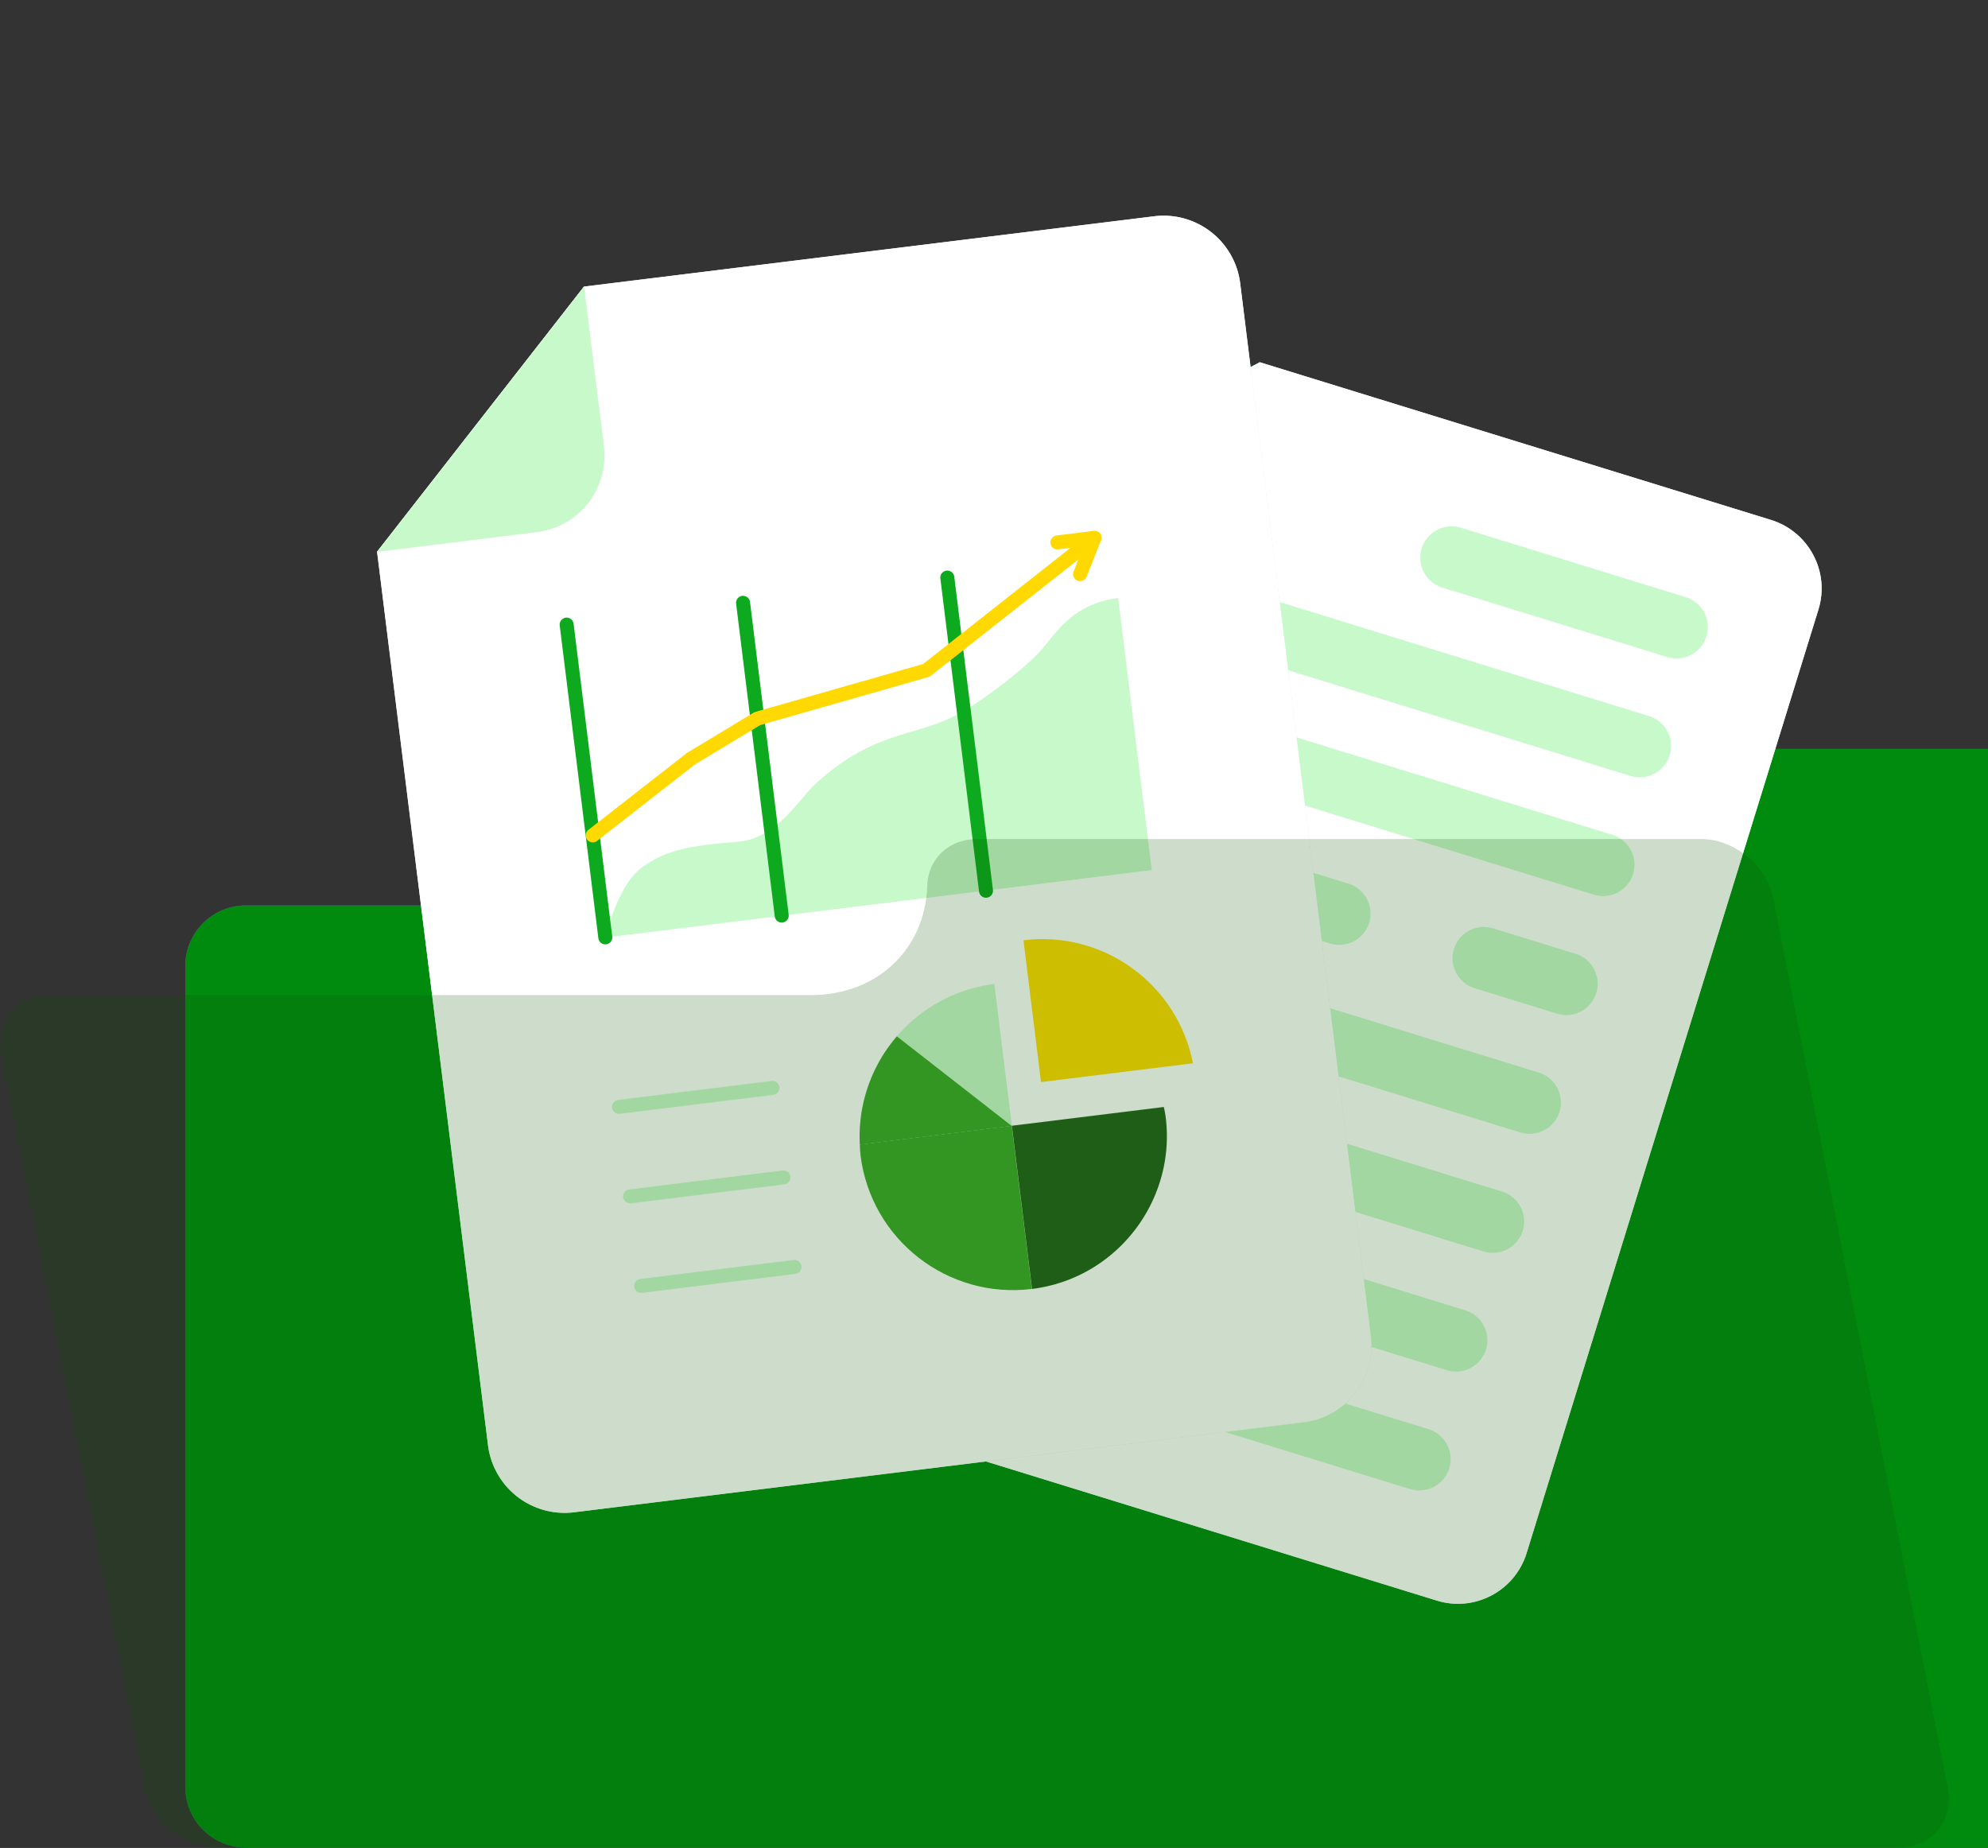 <svg width="142" height="132" viewBox="0 0 142 132" fill="none" xmlns="http://www.w3.org/2000/svg">
    <rect x="0" y="0" width="142" height="132" fill="#333333" stroke="none"/>
    <g clip-path="url(#jhevtvn5ka)">
        <path d="M81.79 56.846a4.328 4.328 0 0 1 4.219-3.349h56.988a4.324 4.324 0 0 1 4.327 4.32v69.834a4.325 4.325 0 0 1-4.327 4.32H17.564a4.325 4.325 0 0 1-4.328-4.32V68.996a4.324 4.324 0 0 1 4.328-4.32h54.38c4.71 0 8.796-3.247 9.846-7.823v-.008z" fill="#7B48D5"/>
        <path d="M81.79 56.846a4.328 4.328 0 0 1 4.219-3.349h56.988a4.324 4.324 0 0 1 4.327 4.32v69.834a4.325 4.325 0 0 1-4.327 4.32H17.564a4.325 4.325 0 0 1-4.328-4.32V68.996a4.324 4.324 0 0 1 4.328-4.32h54.38c4.71 0 8.796-3.247 9.846-7.823v-.008z" fill="#008B0F"/>
        <path opacity=".22" d="m89.982 25.875-3.16 10.205a5.14 5.14 0 0 1-6.426 3.384L70.18 36.316l19.802-10.442z" fill="#C8F9CB"/>
        <path d="m89.983 25.874 36.515 11.264c2.706.84 4.229 3.708 3.388 6.41l-20.844 67.398c-.84 2.702-3.712 4.224-6.417 3.384L55.902 99.91c-2.705-.84-4.228-3.708-3.388-6.41l17.684-57.184 19.785-10.442z" fill="#C8F9CB"/>
        <path d="m89.983 25.874 36.515 11.264c2.706.84 4.229 3.708 3.388 6.41l-20.844 67.398c-.84 2.702-3.712 4.224-6.417 3.384L55.902 99.91c-2.705-.84-4.228-3.708-3.388-6.41l17.684-57.184 19.785-10.442z" fill="#fff"/>
        <path fill-rule="evenodd" clip-rule="evenodd" d="m119.092 46.932-16.065-4.958a2.24 2.24 0 0 1-1.479-2.799 2.242 2.242 0 0 1 2.801-1.478l16.064 4.959a2.24 2.24 0 0 1 1.48 2.798 2.243 2.243 0 0 1-2.801 1.478zm-18.376 59.432-30.378-9.375a2.24 2.24 0 0 1-1.48-2.799 2.243 2.243 0 0 1 2.801-1.477l30.379 9.374a2.24 2.24 0 0 1 1.479 2.799 2.244 2.244 0 0 1-2.801 1.478zM89.922 47.23l26.543 8.194a2.244 2.244 0 0 0 2.802-1.478 2.241 2.241 0 0 0-1.48-2.798l-26.544-8.194a2.243 2.243 0 0 0-2.8 1.478 2.24 2.24 0 0 0 1.479 2.798zm23.926 16.677L75.1 51.953a2.24 2.24 0 0 1-1.479-2.799 2.243 2.243 0 0 1 2.802-1.478l38.747 11.955a2.24 2.24 0 0 1 1.479 2.798 2.243 2.243 0 0 1-2.801 1.478zm-41.376-3.463 22.525 6.952a2.243 2.243 0 0 0 2.802-1.478 2.24 2.24 0 0 0-1.48-2.798l-22.525-6.953a2.243 2.243 0 0 0-2.801 1.478 2.24 2.24 0 0 0 1.479 2.799zm38.749 11.963-5.892-1.82a2.24 2.24 0 0 1-1.479-2.798 2.243 2.243 0 0 1 2.801-1.478l5.892 1.82a2.24 2.24 0 0 1 1.479 2.798 2.243 2.243 0 0 1-2.801 1.478zm-41.375-3.471 38.748 11.954a2.243 2.243 0 0 0 2.801-1.478 2.24 2.24 0 0 0-1.48-2.798L71.168 64.659a2.243 2.243 0 0 0-2.801 1.478 2.24 2.24 0 0 0 1.48 2.799zm36.121 20.455-23.795-7.346a2.24 2.24 0 0 1-1.48-2.799 2.243 2.243 0 0 1 2.802-1.477l23.795 7.345a2.24 2.24 0 0 1 1.479 2.799 2.243 2.243 0 0 1-2.801 1.478zM67.223 77.427l6.347 1.958a2.243 2.243 0 0 0 2.801-1.477 2.24 2.24 0 0 0-1.48-2.799l-6.346-1.959a2.243 2.243 0 0 0-2.802 1.478 2.24 2.24 0 0 0 1.48 2.799zm36.119 20.445L64.595 85.918a2.24 2.24 0 0 1-1.48-2.798 2.243 2.243 0 0 1 2.802-1.478l38.747 11.954a2.24 2.24 0 0 1 1.479 2.798 2.242 2.242 0 0 1-2.801 1.478z" fill="#C8F9CB"/>
        <path d="m41.72 20.47 40.718-5.021a5.514 5.514 0 0 1 6.148 4.79l9.332 75.214a5.505 5.505 0 0 1-4.79 6.14l-52.122 6.43a5.514 5.514 0 0 1-6.148-4.79l-7.925-63.825L41.71 20.471l.01-.002z" fill="#C8F9CB"/>
        <path d="m41.72 20.47 40.718-5.021a5.514 5.514 0 0 1 6.148 4.79l9.332 75.214a5.505 5.505 0 0 1-4.79 6.14l-52.122 6.43a5.514 5.514 0 0 1-6.148-4.79l-7.925-63.825L41.71 20.471l.01-.002z" fill="#fff"/>
        <path d="m41.723 20.482 1.414 11.387a5.509 5.509 0 0 1-4.8 6.143L26.942 39.42l14.782-18.938zM79.87 42.728l2.4 19.422-39.032 4.822c.707-2.684 1.657-4.316 2.626-5.016 1.638-1.18 3.117-1.536 6.88-1.837 2.717-.214 4.356-3.066 5.514-4.135 4.11-3.788 7.184-3.363 10.057-4.913 2.135-1.146 4.665-3.225 5.737-4.292 1.225-1.225 2.313-3.627 5.817-4.06l.001.009zM71.026 70.285a10.915 10.915 0 0 0-6.957 3.733l8.21 6.404-1.252-10.129-.001-.008z" fill="#C8F9CB"/>
        <path d="M64.068 74.018a10.959 10.959 0 0 0-2.652 7.746l10.853-1.34-8.21-6.405h.01z" fill="#3DA82C"/>
        <path d="M85.211 75.951c-1.091-5.613-6.35-9.499-12.105-8.788l1.252 10.13L85.21 75.95z" fill="#FFD901"/>
        <path d="M61.415 81.756c.014.258.02.508.05.764.744 6.02 6.224 10.294 12.243 9.55l-1.44-11.655-10.853 1.341z" fill="#3DA82C"/>
        <path d="m83.13 79.073-10.853 1.34 1.44 11.656c3.205-.397 5.898-2.14 7.622-4.586 1.508-2.152 2.275-4.843 1.927-7.657a7.44 7.44 0 0 0-.136-.753z" fill="#23611B"/>
        <path fill-rule="evenodd" clip-rule="evenodd" d="M40.414 44.12a.5.5 0 0 1 .558.436l2.762 22.355a.5.5 0 0 1-.992.122L39.98 44.678a.5.5 0 0 1 .434-.557zm12.602-1.556a.5.5 0 0 1 .557.435l2.762 22.355a.5.5 0 0 1-.992.123L52.58 43.122a.5.5 0 0 1 .435-.558zm15.146-1.367a.5.5 0 1 0-.993.122l2.762 22.355a.5.5 0 1 0 .992-.123l-2.761-22.355z" fill="#0DA91E"/>
        <path d="m78.178 38.418-12.006 9.464L54.1 51.33l-4.745 2.863-7.018 5.48" stroke="#FFD901" stroke-linecap="round" stroke-linejoin="round"/>
        <path d="m75.526 38.746 2.652-.328-1.03 2.595" stroke="#FFD901" stroke-linecap="round" stroke-linejoin="round"/>
        <path d="m44.217 79.064 10.956-1.354M45.008 85.458l10.955-1.354M45.797 91.853l10.956-1.354" stroke="#C8F9CB" stroke-linecap="round" stroke-linejoin="round"/>
        <path opacity=".2" d="M66.228 63.272c.07-1.953 1.548-3.34 3.563-3.34h51.719c2.389 0 4.7 1.93 5.166 4.308l12.44 63.423c.467 2.379-1.089 4.308-3.477 4.308H15.502c-2.388 0-4.699-1.929-5.165-4.308L.083 75.388c-.467-2.379 1.089-4.308 3.477-4.308H57.92c4.706 0 8.153-3.238 8.316-7.8l-.007-.008z" fill="#0E5300"/>
    </g>
    <defs>
        <clipPath id="jhevtvn5ka">
            <path fill="#fff" d="M0 0h142v132H0z"/>
        </clipPath>
    </defs>
</svg>

